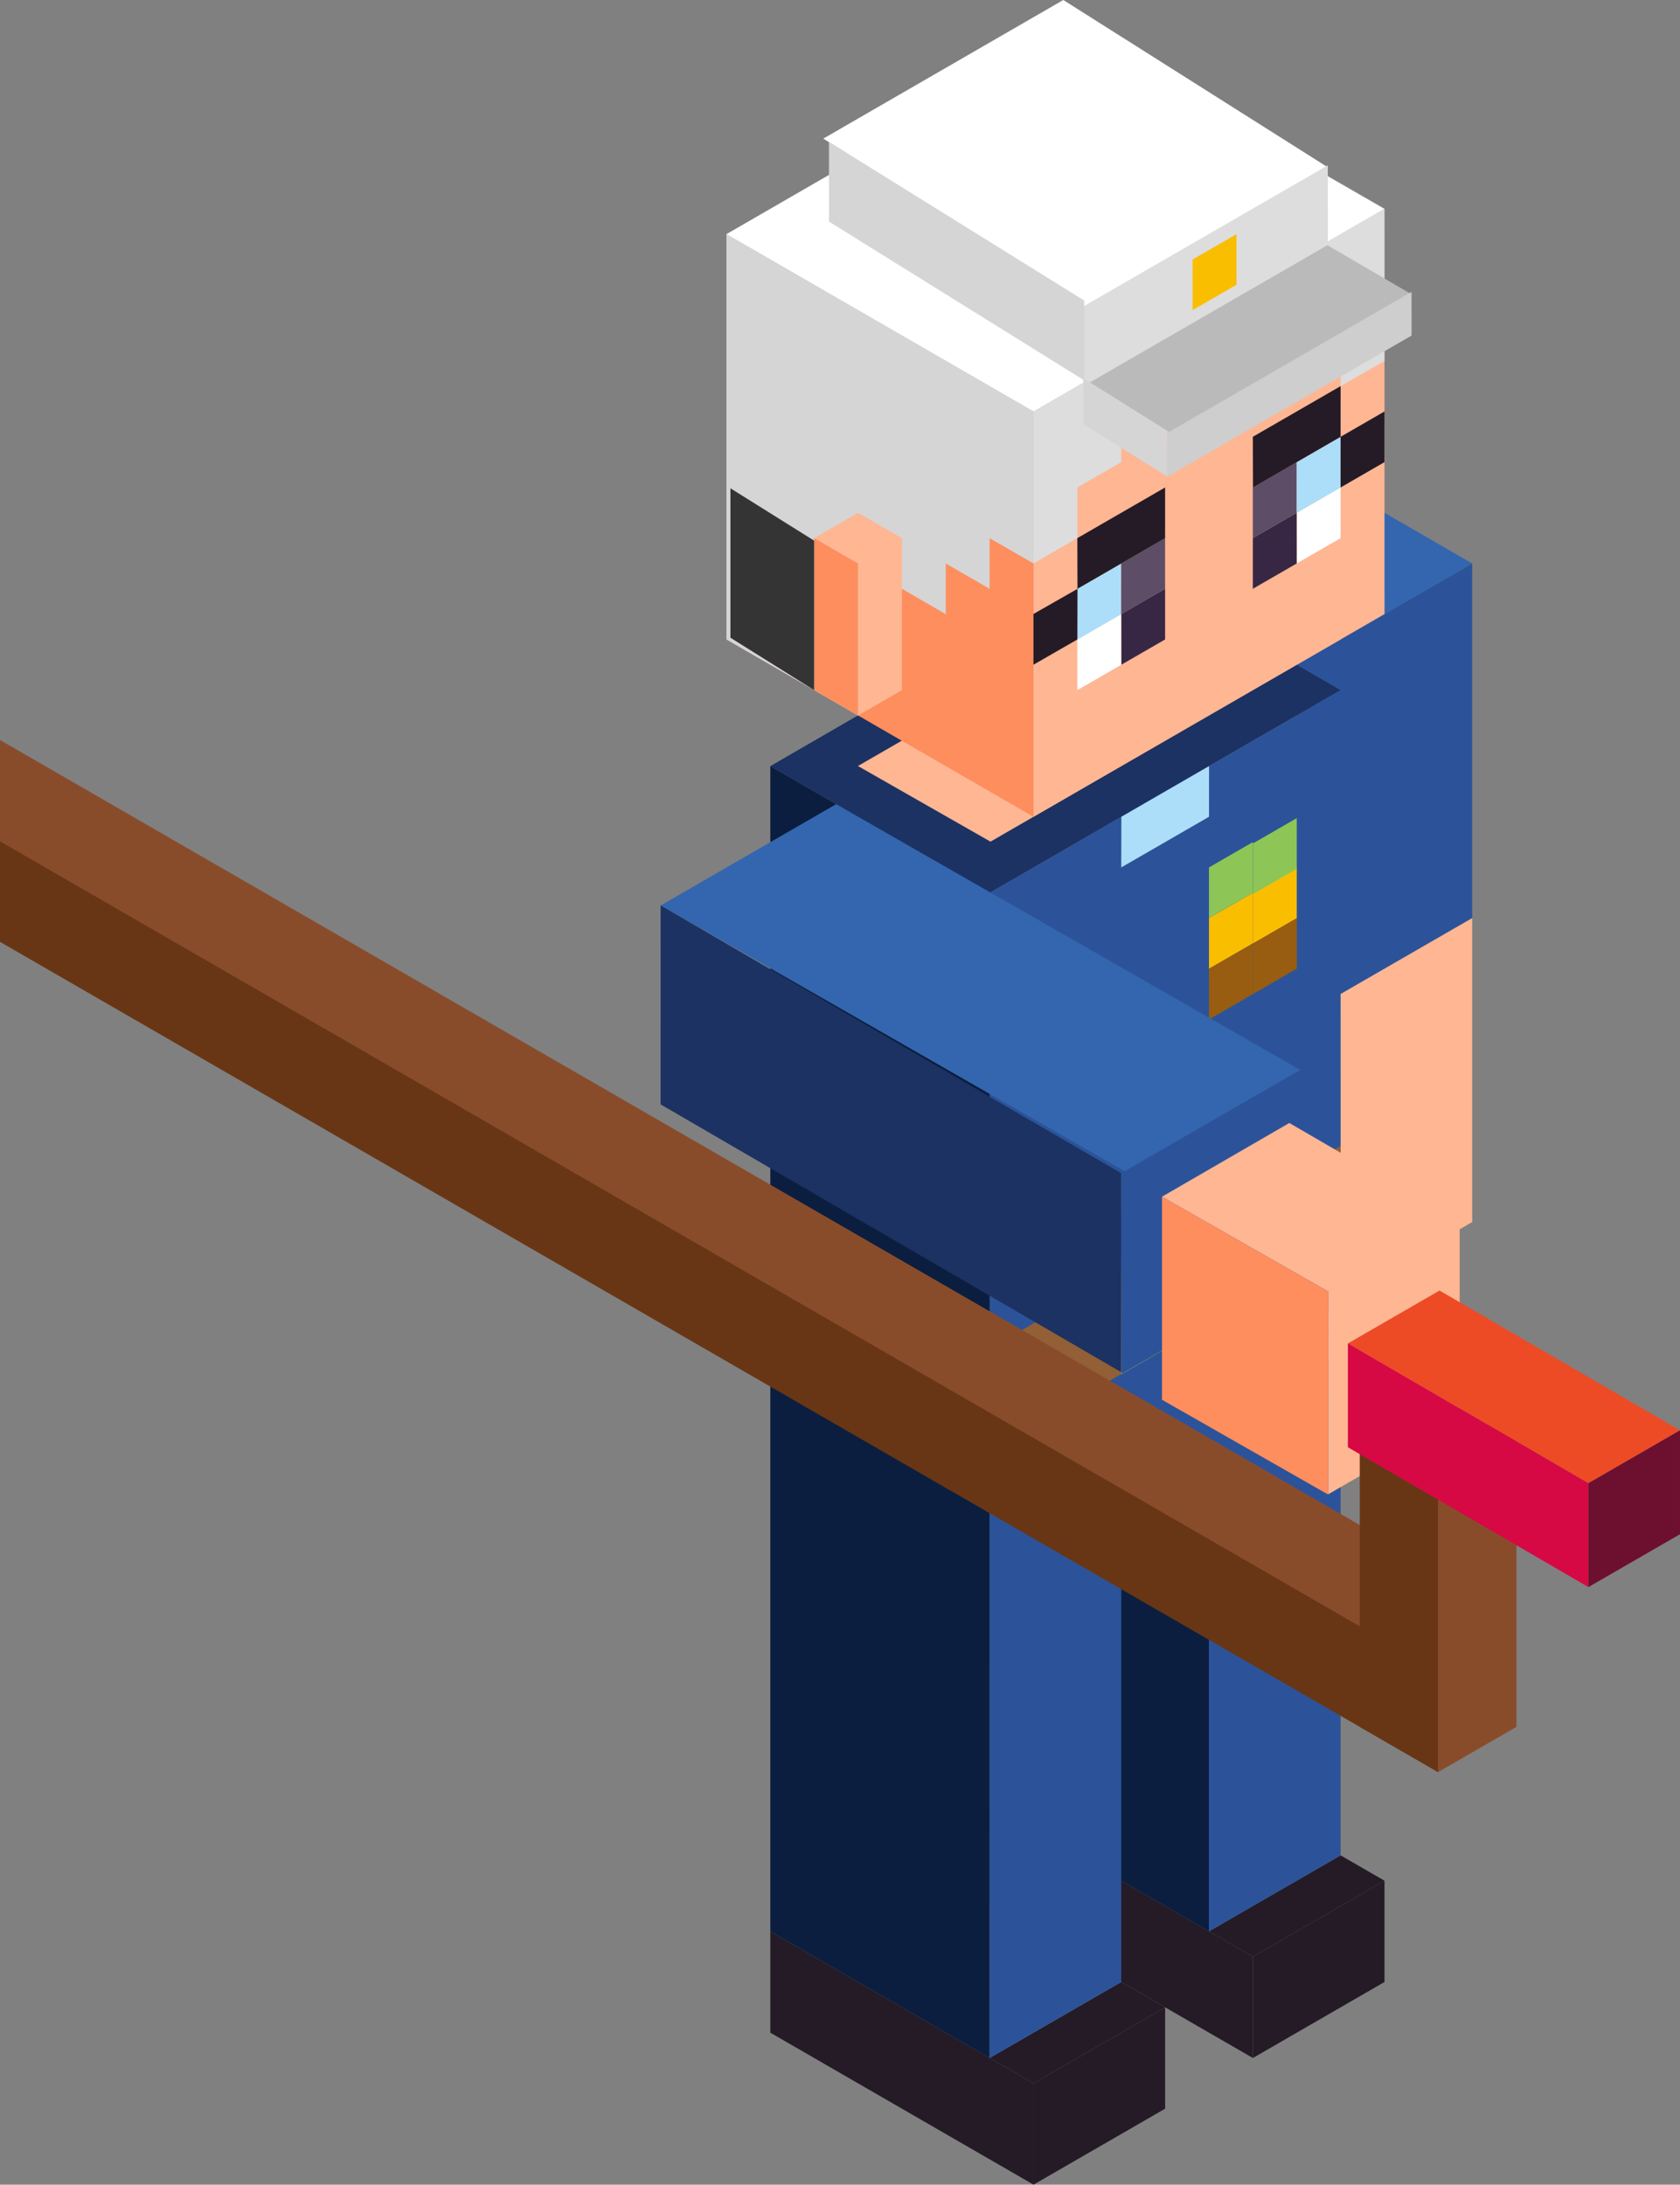 <svg xmlns="http://www.w3.org/2000/svg" width="724.706" height="942.264" viewBox="0 0 724.706 942.264">
  <rect x="0" y="0" width="724.706" height="942.264" fill="#808080" stroke="none"/>
  <g id="グループ_11343" data-name="グループ 11343" transform="translate(5829.621 -629.251)">
    <path id="パス_18649" data-name="パス 18649" d="M1451.5,3653.141l75.683-43.7,0-131.153L1451.5,3521.94Z" transform="translate(-6721.739 -2453.1)" fill="#ffb693"/>
    <path id="パス_18650" data-name="パス 18650" d="M1527.185,3081.506l-75.689,43.561v153l75.689-43.653,0,0Z" transform="translate(-6721.741 -2209.23)" fill="#2c5399"/>
    <path id="パス_18651" data-name="パス 18651" d="M1447.985,3365.29l1.353-.766v-.012Z" transform="translate(-6719.582 -2383.171)" fill="#fad6c1"/>
    <path id="パス_18652" data-name="パス 18652" d="M1410.043,4527.365l18.924,10.932-56.76,32.771-18.946-10.92Z" transform="translate(-6661.362 -3097.884)" fill="#241b26"/>
    <path id="パス_18653" data-name="パス 18653" d="M1402.422,4588.5v43.7l56.76-32.778v-43.694Z" transform="translate(-6691.578 -3115.319)" fill="#241b26"/>
    <path id="パス_18654" data-name="パス 18654" d="M1107.75,4470.664l0,43.7,113.561,65.553v-43.7Z" transform="translate(-6510.465 -3063.034)" fill="#241b26"/>
    <path id="パス_18655" data-name="パス 18655" d="M1164.521,4669.117l18.924,10.926-56.771,32.777-18.934-10.928Z" transform="translate(-6510.46 -3185.008)" fill="#241b26"/>
    <path id="パス_18656" data-name="パス 18656" d="M1156.872,4730.243v43.7l56.771-32.771v-43.708Z" transform="translate(-6540.658 -3202.432)" fill="#241b26"/>
    <path id="パス_18657" data-name="パス 18657" d="M862.252,4612.431l0,43.7,113.539,65.547v-43.7Z" transform="translate(-6359.579 -3150.167)" fill="#241b26"/>
    <path id="パス_18658" data-name="パス 18658" d="M1202.386,3901.6l-.01,240.362-94.606-54.621,0-240.369Z" transform="translate(-6510.478 -2679.704)" fill="#0b1e3f"/>
    <path id="パス_18659" data-name="パス 18659" d="M956.865,4043.338l-.011,240.362-94.606-54.621,0-240.37Z" transform="translate(-6359.576 -2766.816)" fill="#0b1e3f"/>
    <path id="パス_18660" data-name="パス 18660" d="M1107.74,4318.561l56.782-32.775V4045.429l-56.772,32.77Z" transform="translate(-6510.46 -2801.677)" fill="#2c5399"/>
    <path id="パス_18661" data-name="パス 18661" d="M1353.26,4176.805l56.782-32.782V3903.659l-56.772,32.784Z" transform="translate(-6661.362 -2714.542)" fill="#2c5399"/>
    <path id="パス_18662" data-name="パス 18662" d="M1436.588,3029.232l-56.789-32.776-75.707,43.71,55.8,33.338Z" transform="translate(-6631.143 -2156.956)" fill="#3366af"/>
    <path id="パス_18663" data-name="パス 18663" d="M862.247,3168.788,1013.5,3081.3l94.741,54.708L956.9,3223.44Z" transform="translate(-6359.575 -2209.102)" fill="#1c3262"/>
    <path id="パス_18664" data-name="パス 18664" d="M960.3,3168.868l57.187,32.622,151.392-87.406-57.137-32.575Z" transform="translate(-6419.84 -2209.231)" fill="#ffb693"/>
    <path id="パス_18665" data-name="パス 18665" d="M1107.768,3310.668v262.207l151.39-87.4-.012-262.213Z" transform="translate(-6510.478 -2296.353)" fill="#2c5399"/>
    <path id="パス_18666" data-name="パス 18666" d="M862.247,3308.322V3570.53l94.619,54.628V3362.951Z" transform="translate(-6359.575 -2348.636)" fill="#0b1e3f"/>
    <path id="パス_18667" data-name="パス 18667" d="M1017.209,3908.085l-56.781-32.776v43.7l56.782,32.776Z" transform="translate(-6419.919 -2697.117)" fill="#683615"/>
    <path id="パス_18668" data-name="パス 18668" d="M1206.065,4034l75.591-43.762v-87.953l-75.723,44.233Z" transform="translate(-6570.812 -2713.698)" fill="#2c5399"/>
    <path id="パス_18669" data-name="パス 18669" d="M1107.768,3820.963v43.7l151.377-87.4v-43.7Z" transform="translate(-6510.478 -2609.995)" fill="#925f36"/>
    <path id="パス_18670" data-name="パス 18670" d="M1255.172,3840.408l-.12,43.828,37.793-21.853.012-.046.1-43.732h-.043l-37.749,21.789Z" transform="translate(-6601.002 -2662.266)" fill="#ffec00"/>
    <path id="パス_18671" data-name="パス 18671" d="M1255.111,3330.158l-.06,21.852,37.859-21.853.024-21.849Z" transform="translate(-6601.001 -2348.626)" fill="#acdef9"/>
    <path id="パス_18673" data-name="パス 18673" d="M1353.259,3460.982v21.851l18.933-10.925v-21.852Z" transform="translate(-6661.362 -2435.748)" fill="#fabe00"/>
    <path id="パス_18674" data-name="パス 18674" d="M1421.313,3478.42l-18.927,10.921v21.852l18.98-10.981Z" transform="translate(-6691.556 -2453.181)" fill="#985d10"/>
    <path id="パス_18675" data-name="パス 18675" d="M1402.371,3432.645l.006,21.846,18.927-10.92v-21.852Z" transform="translate(-6691.546 -2418.332)" fill="#fabe00"/>
    <path id="パス_19596" data-name="パス 19596" d="M1402.371,3432.645l.006,21.846,18.927-10.92v-21.852Z" transform="translate(-6691.546 -2439.6)" fill="#8dc556"/>
    <path id="パス_18676" data-name="パス 18676" d="M1353.259,3517.683l.007,21.846,18.926-10.92v-21.852Z" transform="translate(-6661.362 -2470.598)" fill="#985d10"/>
    <path id="パス_18677" data-name="パス 18677" d="M1353.26,3404.292v21.851l18.932-10.925-.008-21.846Z" transform="translate(-6661.363 -2400.909)" fill="#8dc556"/>
    <path id="パス_18678" data-name="パス 18678" d="M1156.841,2946.823l151.414-87.426-.018-174.793-151.4,87.409Z" transform="translate(-6540.639 -1965.286)" fill="#ffb693"/>
    <path id="パス_18679" data-name="パス 18679" d="M945.578,2964.253l-132.464-76.484,0-174.805,132.466,76.48Z" transform="translate(-6329.375 -1982.716)" fill="#fe8e5e"/>
    <path id="パス_18680" data-name="パス 18680" d="M813.112,2712.963l0,174.806,56.745,32.765.043.012L869.892,2855l18.931,10.93,18.908,10.926v-21.86l18.915,10.921v-21.838l18.931,10.917v-65.549Z" transform="translate(-6329.376 -1982.716)" fill="#d5d5d5"/>
    <path id="パス_18681" data-name="パス 18681" d="M1308.244,2750.242l-.007-65.637-151.4,87.408v65.548l18.914-10.923.031-21.86,18.912-10.914-.025-21.841,75.7-43.723.022,21.855,19.28-10.71-.362,21.639Z" transform="translate(-6540.639 -1965.286)" fill="#ddd"/>
    <path id="パス_18682" data-name="パス 18682" d="M1451.467,2950.688l18.924-10.922Z" transform="translate(-6721.723 -2122.114)" fill="#fff"/>
    <path id="パス_18683" data-name="パス 18683" d="M1440.21,2939.766v21.852l-18.933,10.925-.007,0,.017,21.842-18.924,10.931,37.855-21.857Z" transform="translate(-6691.541 -2122.114)" fill="#fff"/>
    <path id="パス_18684" data-name="パス 18684" d="M1421.269,3007.394l-18.907,10.918v21.856l18.924-10.931Z" transform="translate(-6691.541 -2156.962)" fill="#372744"/>
    <path id="パス_18685" data-name="パス 18685" d="M1402.363,3000.883l18.914-10.921.01-21.855-18.924,10.929Z" transform="translate(-6691.541 -2139.532)" fill="#5d4d66"/>
    <path id="パス_18686" data-name="パス 18686" d="M1451.44,2972.542l18.934-10.925v-21.852l-18.924,10.922Z" transform="translate(-6721.705 -2122.113)" fill="#acdef9"/>
    <path id="パス_18687" data-name="パス 18687" d="M1402.353,2904.9l.059,21.846,37.792-21.84.006-21.855Z" transform="translate(-6691.536 -2087.258)" fill="#241b26"/>
    <path id="パス_18688" data-name="パス 18688" d="M1255.032,3064.1l18.924-10.922Z" transform="translate(-6600.989 -2191.818)" fill="#fff"/>
    <path id="パス_18689" data-name="パス 18689" d="M1243.749,3053.178v21.852l-18.934,10.925-.006,0,.017,21.843-18.94,10.919,37.871-21.844Z" transform="translate(-6570.783 -2191.818)" fill="#372744"/>
    <path id="パス_18690" data-name="パス 18690" d="M1224.835,3120.806l-18.907,10.917v21.855l18.924-10.93Z" transform="translate(-6570.809 -2226.666)" fill="#fff"/>
    <path id="パス_18691" data-name="パス 18691" d="M1205.928,3114.294l18.913-10.921.011-21.855-18.924,10.929Z" transform="translate(-6570.809 -2209.237)" fill="#acdef9"/>
    <path id="パス_18692" data-name="パス 18692" d="M1255,3085.955l18.934-10.925v-21.852l-18.924,10.922Z" transform="translate(-6600.973 -2191.818)" fill="#5d4d66"/>
    <path id="パス_18693" data-name="パス 18693" d="M1205.919,3018.316l.059,21.846,37.792-21.84.005-21.855Z" transform="translate(-6570.804 -2156.962)" fill="#241b26"/>
    <path id="パス_18694" data-name="パス 18694" d="M949.191,3035.739l-18.922,10.93-18.924-10.926,18.923-10.926Z" transform="translate(-6389.752 -2174.387)" fill="#ffb693"/>
    <path id="パス_18695" data-name="パス 18695" d="M911.344,3053.167v65.549l18.933,10.926-.009-65.549Z" transform="translate(-6389.752 -2191.812)" fill="#fe8e5e"/>
    <path id="パス_18696" data-name="パス 18696" d="M979.371,3053.156l-18.922,10.931.009,65.548,18.922-10.925Z" transform="translate(-6419.933 -2191.805)" fill="#ffb693"/>
    <path id="パス_18697" data-name="パス 18697" d="M1156.85,3120.746l18.972-10.818-.055,21.828-18.924,10.885Z" transform="translate(-6540.641 -2226.698)" fill="#241b26"/>
    <path id="パス_18698" data-name="パス 18698" d="M1500.57,2922.32l18.948-10.939-.024,21.86-18.925,10.93Z" transform="translate(-6751.9 -2104.667)" fill="#241b26"/>
    <path id="パス_18699" data-name="パス 18699" d="M1096.975,2562.732l-132.624-76.417-151.238,87.343,132.465,76.482Z" transform="translate(-6329.377 -1843.414)" fill="#fff"/>
    <path id="パス_18700" data-name="パス 18700" d="M1139.143,2523.01l-114.054-72.117-103.516,59.782,113.945,72.163Z" transform="translate(-6396.039 -1821.642)" fill="#fff"/>
    <path id="パス_19593" data-name="パス 19593" d="M1084.685,2485.4l-37.348-21.807-103.516,59.782,37.239,21.853Z" transform="translate(-6305.39 -1729.204)" fill="#bababa"/>
    <path id="パス_18701" data-name="パス 18701" d="M1156.841,2679.147l105.459-60.892-.018-34.357-105.441,60.875Z" transform="translate(-6519.117 -1883.35)" fill="#ddd"/>
    <path id="パス_19592" data-name="パス 19592" d="M1156.841,2663.624l105.459-60.892-.018-18.834-105.441,60.875Z" transform="translate(-6483.003 -1828.749)" fill="#cecece"/>
    <path id="パス_18702" data-name="パス 18702" d="M1038,2712.54l-110.1-68.488,0-34.37,110.1,68.431Z" transform="translate(-6399.926 -1919.237)" fill="#d5d5d5"/>
    <path id="パス_19594" data-name="パス 19594" d="M985.71,2663.853l-36.111-22.6v-19.769l36.113,22.6Z" transform="translate(-6311.875 -1829.084)" fill="#d5d5d5"/>
    <path id="パス_19595" data-name="パス 19595" d="M985.71,2696.009l-36.111-22.6v-64.451l36.113,22.595Z" transform="translate(-6464.129 -1769.107)" fill="#343434"/>
    <path id="パス_18703" data-name="パス 18703" d="M1015.388,3465.536,815.177,3350.9l-75.707,43.709L939.7,3509.239Z" transform="translate(-6284.115 -2374.805)" fill="#3366af"/>
    <path id="パス_18704" data-name="パス 18704" d="M739.438,3464.17l-.006,85.824L938.15,3665.521l.006-85.812Z" transform="translate(-6284.091 -2444.423)" fill="#1c3262"/>
    <path id="パス_18705" data-name="パス 18705" d="M1255.074,3780.9l75.689-43.644.008-86.686-75.691,43.7Z" transform="translate(-6601.015 -2558.992)" fill="#2c5399"/>
    <path id="パス_18706" data-name="パス 18706" d="M1486.581,3843.826l.006,87.572,56.772-32.765-.006-87.588Z" transform="translate(-6743.304 -2657.619)" fill="#ffb693"/>
    <path id="パス_18707" data-name="パス 18707" d="M1300.656,3739.506l71.652,40.857,56.772-30-73.494-42.654Z" transform="translate(-6629.031 -2594.105)" fill="#ffb693"/>
    <path id="パス_18708" data-name="パス 18708" d="M1300.656,3790.223l0,87.57,71.64,40.867.01-87.581Z" transform="translate(-6629.031 -2644.822)" fill="#fe8e5e"/>
    <path id="パス_18709" data-name="パス 18709" d="M620.363,3749.7,0,3391.6v43.7L620.363,3793.4Z" transform="translate(-5829.621 -2399.821)" fill="#683615"/>
    <path id="パス_18710" data-name="パス 18710" d="M620.363,3637.172,0,3279.079v43.7l620.364,358.092Z" transform="translate(-5829.621 -2330.662)" fill="#894c2b"/>
    <path id="パス_18711" data-name="パス 18711" d="M1609.746,4184.077l33.8-19.516,0-137.316-33.8,19.493Z" transform="translate(-6819.004 -2790.5)" fill="#894c2b"/>
    <path id="パス_18712" data-name="パス 18712" d="M1555.842,4184.077l-33.8-19.516,0-137.316,33.8,19.493Z" transform="translate(-6765.1 -2790.5)" fill="#683615"/>
    <path id="パス_18713" data-name="パス 18713" d="M1652.019,3955.517l-103.732-60.293-39.525,22.819,103.74,60.29Z" transform="translate(-6756.938 -2709.357)" fill="#ed4b26"/>
    <path id="パス_18714" data-name="パス 18714" d="M1508.746,3954.36l0,44.806,103.745,60.313,0-44.8Z" transform="translate(-6756.925 -2745.704)" fill="#d60944"/>
    <path id="パス_18715" data-name="パス 18715" d="M1817.458,4051.675l0,44.806-39.522,22.81,0-44.8Z" transform="translate(-6922.376 -2805.515)" fill="#6d0f2e"/>
    <path id="パス_19598" data-name="パス 19598" d="M1402.371,3432.645l.006,21.846,18.927-10.92v-21.852Z" transform="translate(-6717.546 -2691.473)" fill="#fabe00"/>
  </g>
</svg>

